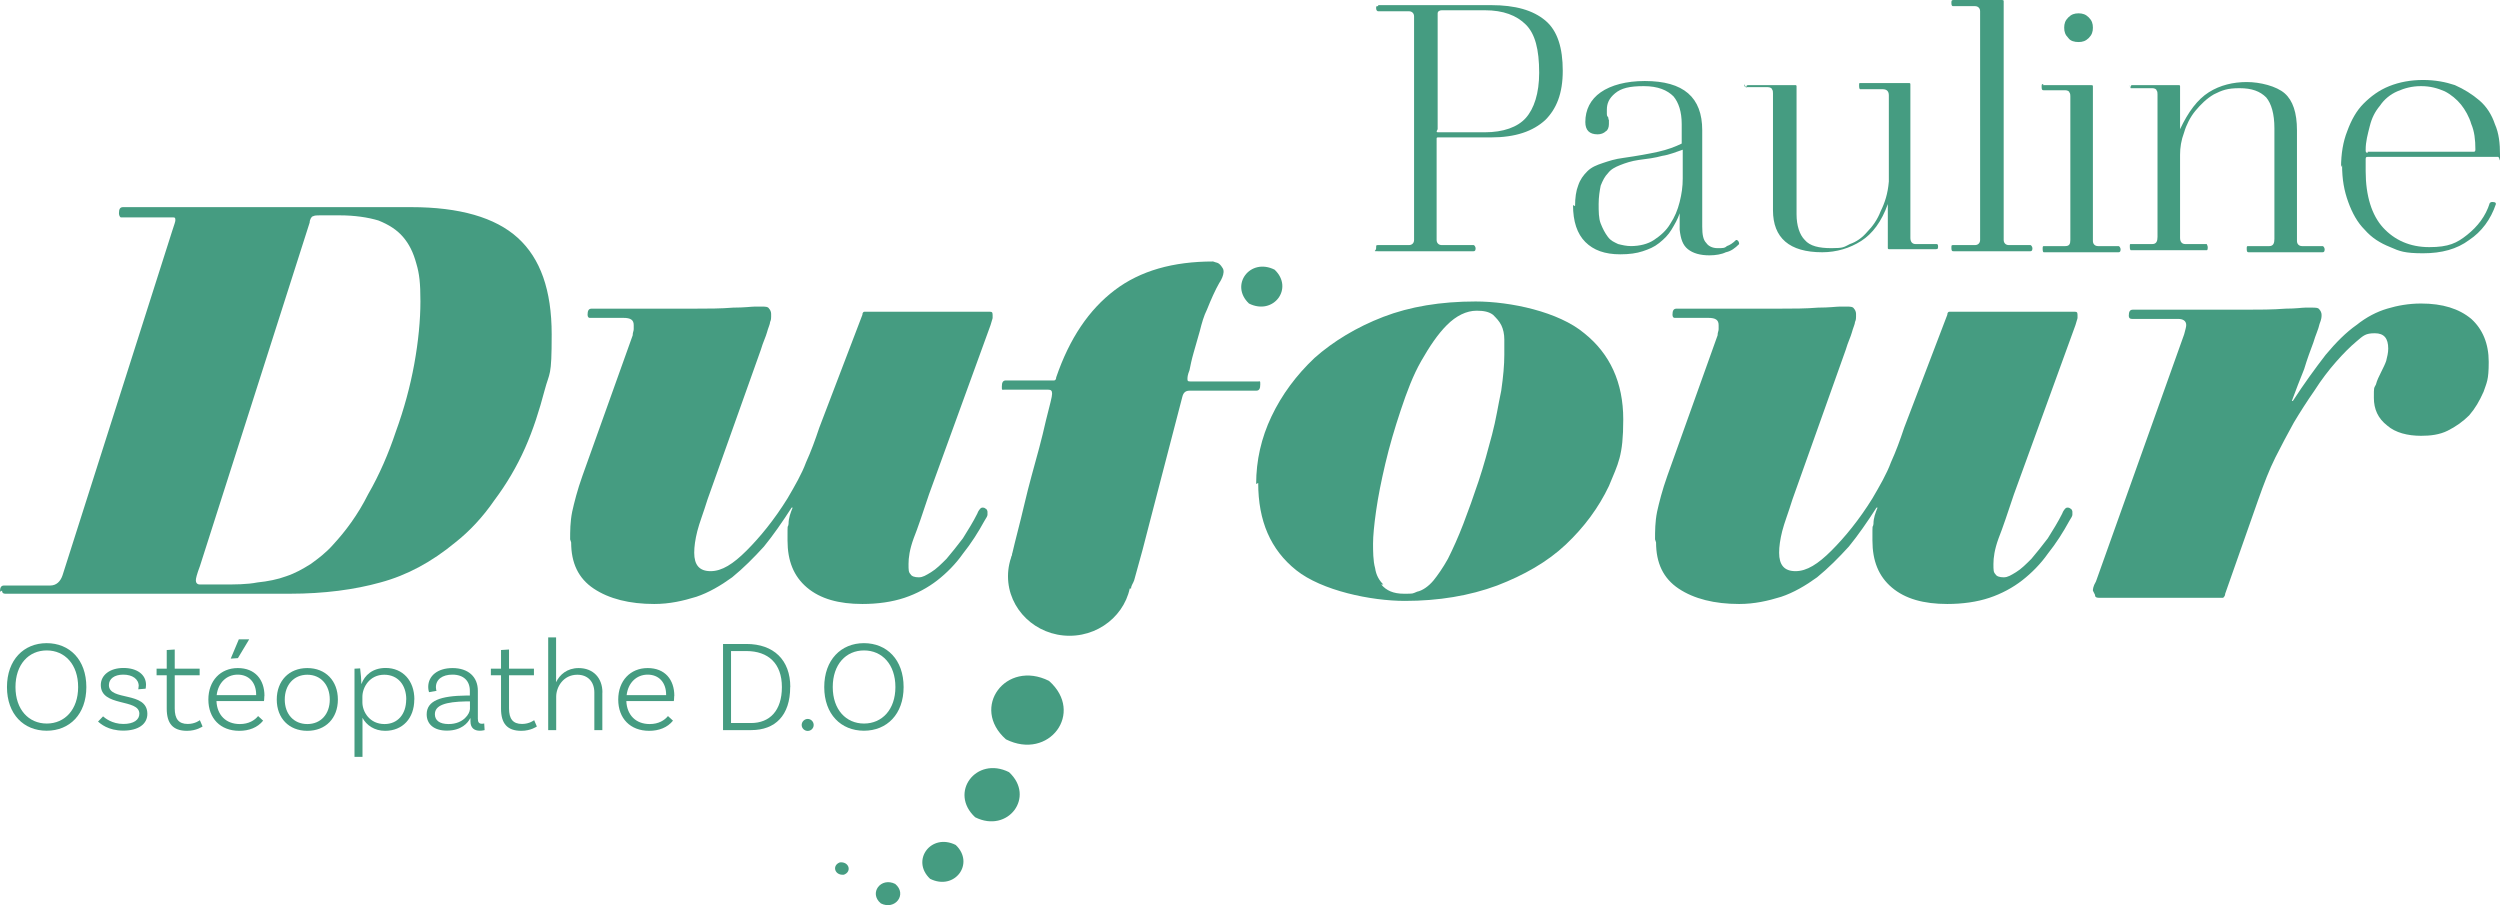 <svg xmlns="http://www.w3.org/2000/svg" id="a" data-name="Calque 2" viewBox="0 0 243.8 88.27"><defs><style>      .b {        isolation: isolate;      }      .c {        fill: #459c81;      }    </style></defs><path class="c" d="M140.1,12.8s0,.1.1.1h4.6c1.8,0,3.2-.5,4-1.4s1.3-2.4,1.3-4.4h0c0-2.3-.4-3.8-1.3-4.7-.9-.9-2.2-1.4-4-1.4h-4.2c-.2,0-.4.1-.4.3v11.3l-.1.2h0ZM134.4.5h11c2.4,0,4.1.5,5.3,1.5s1.7,2.7,1.7,4.9-.6,3.7-1.7,4.8c-1.2,1.1-2.9,1.7-5.3,1.7h-5.2s-.1,0-.1.1v9.9c0,.3.2.5.5.5h3.1c.1,0,.2.2.2.3s0,.3-.2.3h-9.3c-.6,0-.2,0-.2-.3s0-.3.2-.3h3c.3,0,.5-.2.5-.5V1.6c0-.3-.2-.5-.5-.5h-3c-.1,0-.2-.1-.2-.3s0-.2.2-.2"></path><path class="c" d="M159,24c.9,0,1.7-.2,2.3-.6s1.2-.9,1.6-1.6c.4-.6.7-1.3.9-2.1.2-.8.3-1.5.3-2.3v-2.8h0c-.6.2-1.3.5-2,.6-.7.2-1.5.3-2.3.4-.7.1-1.3.3-1.8.5s-.9.4-1.2.8c-.3.3-.5.7-.7,1.2-.1.5-.2,1.1-.2,1.8s0,1.4.2,1.9.4.9.7,1.3.6.5,1,.7c.4.1.8.2,1.3.2M153.6,20.1c0-.8.1-1.5.3-2,.2-.6.5-1,.9-1.4s.9-.6,1.5-.8,1.2-.4,2-.5c1.4-.2,2.5-.4,3.4-.6s1.7-.5,2.3-.8v-1.9c0-1.2-.3-2.1-.8-2.7-.6-.6-1.5-1-2.9-1s-2.2.2-2.8.7-.8,1-.8,1.6,0,.3,0,.4,0,.2.1.3,0,.2.1.3v.4c0,.3-.1.6-.3.7-.2.2-.5.3-.8.3-.8,0-1.2-.4-1.2-1.2,0-1.2.5-2.2,1.5-2.9,1-.7,2.5-1.1,4.3-1.1,3.8,0,5.6,1.6,5.6,4.8v9.4c0,.8.1,1.3.4,1.6.2.3.6.5,1.1.5s.7,0,.9-.2c.3-.1.6-.3.9-.6.2,0,.3.2.3.4-.4.4-.8.7-1.3.8-.4.2-1,.3-1.6.3-.9,0-1.6-.2-2.1-.6s-.7-1-.8-1.9v-1.6h0c-.2.6-.5,1.1-.8,1.6s-.7.9-1.2,1.3-1,.6-1.6.8c-.6.2-1.3.3-2.2.3-1.5,0-2.6-.4-3.4-1.2-.8-.8-1.2-2-1.2-3.6"></path><path class="c" d="M170.3,8.6c0-.2,0-.3.2-.3h4.6s.1,0,.1.1v12.5c0,1.1.3,2,.8,2.5.5.6,1.4.8,2.6.8s1.2-.1,1.8-.4c.6-.2,1.2-.6,1.7-1.2.5-.5,1-1.2,1.3-2,.4-.8.7-1.7.8-2.9v-8.4c0-.4-.2-.6-.6-.6h-2.2s-.1,0-.1-.3,0-.3.1-.3h4.8s.1,0,.1.1v15c0,.4.2.6.5.6h2c.1,0,.2,0,.2.2s0,.3-.2.3h-4.6s-.1,0-.1-.1v-4.3h0c-.6,1.7-1.5,2.9-2.6,3.6s-2.4,1.1-3.8,1.1c-3.2,0-4.8-1.4-4.8-4.1v-11.4c0-.1,0-.3-.1-.4,0-.1-.2-.2-.4-.2h-2.1c-.1,0-.2,0-.2-.3"></path><path class="c" d="M190.3.3c0-.2,0-.3.2-.3h4.7c.1,0,.2,0,.2.1v23.3c0,.3.2.5.5.5h2.1c.1,0,.2.2.2.3s0,.3-.2.3h-7.5c-.1,0-.2,0-.2-.3s0-.3.2-.3h2.1c.3,0,.5-.2.5-.5V1.1c0-.3-.2-.5-.5-.5h-2.1c-.1,0-.2,0-.2-.3"></path><path class="c" d="M201.3,2.7c0-.4.1-.7.4-1,.3-.3.6-.4,1-.4s.7.1,1,.4.4.6.4,1-.1.7-.4,1c-.3.3-.6.4-1,.4s-.8-.1-1-.4c-.3-.3-.4-.6-.4-1M199.2,8.3h4.7c.1,0,.2,0,.2.1v15.1c0,.3.2.5.5.5h2c.1,0,.2.2.2.3s0,.3-.2.3h-7.3s-.1,0-.1-.3,0-.3.2-.3h2c.4,0,.5-.2.5-.6v-14c0-.1,0-.3-.1-.4,0-.1-.2-.2-.4-.2h-2.1c-.1,0-.2,0-.2-.3s0-.3.2-.3"></path><path class="c" d="M207.8,8.6c0-.2,0-.3.1-.3h4.6s.1,0,.1.1v4.2h0c.8-1.7,1.7-2.9,2.8-3.6,1.1-.7,2.4-1,3.7-1s2.9.4,3.7,1.1c.8.7,1.2,1.9,1.2,3.6v10.8c0,.3.2.5.5.5h2c.1,0,.2.2.2.3s0,.3-.2.3h-7.2c-.1,0-.2,0-.2-.3s0-.3.2-.3h2c.4,0,.5-.3.5-.7v-10.8c0-1.4-.3-2.4-.8-3-.6-.6-1.4-.9-2.6-.9s-1.7.2-2.5.6c-.7.4-1.3,1-1.8,1.6s-.9,1.4-1.1,2.1c-.3.8-.4,1.5-.4,2.2v8.1c0,.4.2.6.5.6h2.1s.1.2.1.3,0,.3-.1.3h-7.4s-.1,0-.1-.3,0-.3.1-.3h2.1c.4,0,.5-.3.5-.7v-13.9c0-.1,0-.3-.1-.4,0-.1-.2-.2-.4-.2h-2.1s-.1,0-.1-.3"></path><path class="c" d="M230.9,14.8h10.3c.1,0,.2,0,.2-.2h0c0-1-.1-1.8-.4-2.5-.2-.7-.6-1.4-1-1.9s-1-1-1.6-1.3c-.7-.3-1.4-.5-2.3-.5s-1.6.2-2.3.5-1.3.8-1.7,1.4c-.5.6-.8,1.2-1,2s-.4,1.5-.4,2.3h0c0,.2,0,.3.2.3M228.3,16.3c0-1.3.2-2.5.6-3.5.4-1.1.9-2,1.6-2.7.7-.7,1.5-1.3,2.5-1.7s2.1-.6,3.3-.6,2.2.2,3.1.5c.9.4,1.7.9,2.4,1.5s1.2,1.4,1.5,2.3c.4.9.5,1.9.5,3s0,.2-.2.2h-12.7c-.1,0-.2,0-.2.2v1.2c0,2.4.6,4.3,1.7,5.5,1.1,1.2,2.6,1.9,4.5,1.9s2.7-.4,3.7-1.2c1-.8,1.8-1.8,2.2-3.1,0,0,.1-.1.2-.1.2,0,.4,0,.4.2-.5,1.5-1.4,2.7-2.6,3.5-1.2.9-2.7,1.3-4.5,1.3s-2.3-.2-3.2-.6c-1-.4-1.8-.9-2.5-1.7-.7-.7-1.2-1.6-1.6-2.7-.4-1.1-.6-2.2-.6-3.6"></path><path class="c" d="M55.6,52.6c0-.8,0-1.7.2-2.7.2-.9.5-2.1,1-3.5l4.9-13.7c0-.3.1-.4.1-.6v-.4c0-.5-.3-.7-1-.7h-3.3c-.1,0-.2-.1-.2-.3,0-.4.1-.6.4-.6h10.1c1.2,0,2.5,0,3.7-.1,1.1,0,1.8-.1,2.1-.1h.7c.3,0,.6,0,.7.2.1.1.2.3.2.5v.3c0,.1,0,.3-.1.5,0,.2-.2.6-.3,1-.1.4-.4,1-.6,1.7l-5.2,14.6c-.4,1.3-.8,2.3-1,3.1s-.3,1.5-.3,2.1c0,1.2.5,1.8,1.6,1.8s2.2-.7,3.5-2,2.7-3,4-5.1c.7-1.2,1.4-2.4,1.8-3.5.5-1.1.9-2.2,1.3-3.4l4.2-11c0-.2.1-.3.2-.3h12.1c.3,0,.4,0,.4.3v.3c0,.1-.1.3-.2.7l-6,16.5c-.6,1.8-1.1,3.3-1.5,4.3-.4,1.1-.5,1.9-.5,2.5s0,.8.2,1c.1.2.4.3.8.3s.7-.2,1.2-.5,1-.8,1.5-1.3c.5-.6,1-1.2,1.6-2,.5-.8,1-1.6,1.4-2.4.1-.3.3-.5.3-.5,0,0,.1-.1.2-.1s.2,0,.3.1c.1,0,.2.2.2.3v.3c0,.1-.1.3-.3.6-.6,1.1-1.3,2.2-2.1,3.2-.7,1-1.6,1.9-2.5,2.6-.9.7-2,1.3-3.2,1.7s-2.6.6-4.1.6c-2.3,0-4.1-.5-5.4-1.6s-1.9-2.6-1.9-4.6,0-1,.1-1.6c0-.6.2-1.1.4-1.6h-.1c-.9,1.4-1.8,2.7-2.7,3.8-1,1.1-2,2.1-3.1,3-1.1.8-2.3,1.5-3.5,1.9-1.3.4-2.6.7-4.1.7-2.4,0-4.4-.5-5.9-1.5s-2.2-2.5-2.2-4.5"></path><path class="c" d="M134.7,57c.5.6,1.2.9,2.2.9s.8,0,1.3-.2c.5-.1,1.1-.5,1.6-1.1.4-.5.9-1.2,1.4-2.1.5-1,1-2.1,1.5-3.4.5-1.3,1-2.7,1.5-4.2s.9-3,1.3-4.5c.4-1.5.6-2.9.9-4.3.2-1.4.3-2.5.3-3.5v-1.5c0-.5-.1-1-.3-1.4s-.5-.7-.8-1c-.4-.3-.9-.4-1.6-.4-1,0-2,.5-2.9,1.4s-1.7,2.1-2.5,3.5-1.4,3-2,4.8-1.1,3.5-1.5,5.2-.7,3.2-.9,4.6c-.2,1.4-.3,2.5-.3,3.2s0,1.7.2,2.4c.1.7.4,1.2.8,1.6M122.5,47.2c0-2.3.5-4.5,1.5-6.6s2.4-4,4.2-5.7c1.8-1.6,4.1-3,6.7-4s5.6-1.5,9-1.5,8.1,1,10.6,3.1c2.5,2,3.8,4.8,3.8,8.4s-.5,4.3-1.4,6.5c-1,2.1-2.4,4-4.2,5.7s-4.1,3-6.7,4c-2.7,1-5.7,1.5-9,1.5s-8.1-1-10.6-3c-2.5-2-3.7-4.8-3.7-8.5"></path><path class="c" d="M161.4,52.6c0-.8,0-1.7.2-2.7.2-.9.5-2.1,1-3.5l4.9-13.7c0-.3.1-.4.1-.6v-.4c0-.5-.3-.7-1-.7h-3.3c-.1,0-.2-.1-.2-.3,0-.4.1-.6.4-.6h10.1c1.2,0,2.5,0,3.7-.1,1.1,0,1.8-.1,2.1-.1h.7c.3,0,.6,0,.7.2.1.1.2.3.2.5v.3c0,.1,0,.3-.1.5,0,.2-.2.6-.3,1-.1.4-.4,1-.6,1.7l-5.2,14.6c-.4,1.3-.8,2.3-1,3.1s-.3,1.5-.3,2.1c0,1.2.5,1.8,1.6,1.8s2.2-.7,3.5-2,2.7-3,4-5.1c.7-1.2,1.4-2.4,1.8-3.5.5-1.1.9-2.2,1.3-3.4l4.2-11c0-.2.1-.3.2-.3h12.1c.3,0,.4,0,.4.3v.3c0,.1-.1.3-.2.7l-6,16.5c-.6,1.8-1.1,3.3-1.5,4.3-.4,1.1-.5,1.9-.5,2.5s0,.8.2,1c.1.2.4.3.8.3s.7-.2,1.2-.5,1-.8,1.5-1.3c.5-.6,1-1.2,1.6-2,.5-.8,1-1.6,1.4-2.4.1-.3.3-.5.3-.5,0,0,.1-.1.2-.1s.2,0,.3.1c.1,0,.2.2.2.3v.3c0,.1-.1.3-.3.6-.6,1.1-1.3,2.2-2.1,3.2-.7,1-1.6,1.9-2.5,2.6-.9.7-2,1.3-3.2,1.7s-2.6.6-4.1.6c-2.3,0-4.1-.5-5.4-1.6-1.3-1.1-1.9-2.6-1.9-4.6s0-1,.1-1.6c0-.6.2-1.1.4-1.6h-.1c-.9,1.4-1.8,2.7-2.7,3.8-1,1.1-2,2.1-3.1,3-1.1.8-2.3,1.5-3.5,1.9-1.3.4-2.6.7-4.1.7-2.4,0-4.4-.5-5.9-1.5s-2.2-2.5-2.2-4.5"></path><path class="c" d="M204.1,57.6c0-.1,0-.4.3-.9l8.6-24.1c.1-.4.2-.7.2-.9,0-.4-.3-.6-.8-.6h-4.5c-.2,0-.3-.1-.3-.3,0-.4.1-.6.4-.6h11.1c1.2,0,2.5,0,3.8-.1,1,0,1.6-.1,1.9-.1h.7c.3,0,.6,0,.7.2.1.1.2.3.2.5s0,.4-.2.9c-.1.5-.4,1.1-.6,1.8-.3.8-.6,1.6-.9,2.6-.4,1-.8,2-1.2,3.1h.1c1.1-1.7,2.2-3.2,3.2-4.5,1-1.2,2-2.2,3-2.9,1-.8,2-1.3,3-1.6s2.1-.5,3.3-.5c2.1,0,3.7.5,4.9,1.5,1.1,1,1.7,2.4,1.7,4.2s-.2,2-.5,2.9c-.4.9-.8,1.6-1.4,2.3-.6.6-1.3,1.1-2.1,1.5s-1.7.5-2.6.5c-1.3,0-2.5-.3-3.3-1-.9-.7-1.3-1.6-1.3-2.7s0-.9.2-1.3c.1-.4.3-.8.5-1.2s.4-.8.5-1.1c.1-.4.2-.8.2-1.2,0-1-.4-1.5-1.3-1.5s-1.1.2-1.8.8c-.6.5-1.3,1.2-2,2s-1.4,1.7-2.1,2.8c-.7,1-1.4,2.1-2,3.1-.6,1.1-1.2,2.2-1.8,3.4s-1.1,2.5-1.7,4.2l-3.2,9.1c0,.2-.1.3-.2.4h-12.1c-.3,0-.4-.1-.4-.3"></path><path class="c" d="M19.6,57h2c1.3,0,2.5,0,3.5-.2,1-.1,2-.3,2.8-.6.9-.3,1.6-.7,2.4-1.2.7-.5,1.5-1.1,2.2-1.9,1.2-1.3,2.4-2.9,3.4-4.9,1.1-1.9,2-4,2.7-6.1.8-2.2,1.4-4.4,1.8-6.6.4-2.2.6-4.3.6-6.1s-.1-2.7-.4-3.7c-.3-1.1-.7-1.9-1.3-2.6s-1.4-1.2-2.4-1.6c-1-.3-2.3-.5-3.8-.5h-1.9c-.3,0-.5,0-.7.1-.1,0-.3.3-.3.6l-10.7,33.5c-.3.8-.4,1.2-.4,1.4s.1.4.4.4M0,57.7c0-.4.1-.6.4-.6h4.5c.6,0,1-.4,1.2-1l10.7-33.6c.2-.6.3-.9.3-1,0-.2,0-.3-.2-.3h-5.1c-.1,0-.2-.2-.2-.4,0-.4.1-.6.4-.6h28.1c4.7,0,8.2,1,10.4,3s3.3,5.1,3.3,9.4-.2,3.6-.7,5.5-1.1,3.8-1.9,5.6c-.8,1.8-1.8,3.5-3,5.1-1.1,1.6-2.4,3-3.8,4.1-2.3,1.9-4.7,3.2-7.3,3.9-2.5.7-5.5,1.1-8.8,1.1H.5c-.2,0-.3-.1-.3-.3"></path><path class="c" d="M121.8,29.6c2.4,1.2,4.4-1.5,2.5-3.3-2.4-1.2-4.4,1.5-2.5,3.3"></path><path class="c" d="M98.1,72.1c4.2,2.1,7.7-2.6,4.2-5.7-4.2-2.1-7.7,2.6-4.2,5.7"></path><path class="c" d="M95.1,79.7c3.2,1.6,5.9-2,3.3-4.4-3.2-1.6-5.9,2-3.3,4.4"></path><path class="c" d="M90.7,85.7c2.4,1.2,4.4-1.5,2.5-3.3-2.4-1.2-4.4,1.5-2.5,3.3"></path><path class="c" d="M85.9,88.1c1.4.7,2.6-.9,1.4-1.9-1.4-.7-2.6.9-1.4,1.9"></path><path class="c" d="M81.9,84.1c-.8.3-.5,1.3.4,1.2.8-.3.5-1.3-.4-1.2"></path><path class="c" d="M118.3,25.5c-3.9,0-7.1.9-9.6,2.8s-4.4,4.7-5.7,8.5c0,.2-.1.3-.2.3h-4.7c-.3,0-.4.2-.4.6s0,.3.3.3h4.2c.3,0,.4.1.4.4s-.2,1-.6,2.6c-.4,1.8-.9,3.6-1.4,5.4-.5,1.8-.9,3.7-1.4,5.6-.3,1.2-.7,2.7-.8,3.8l11.9,1.6c0-.3.2-.5.3-.8.6-2.1,1.1-4,1.5-5.6l3.2-12.3c.1-.4.3-.6.7-.6h6.5c.3,0,.4-.2.4-.6s0-.3-.2-.3h-6.5c-.3,0-.4,0-.4-.2s0-.4.2-.9c.1-.5.2-1,.4-1.7s.4-1.4.6-2.1c.2-.8.4-1.5.7-2.1.4-1,.8-1.9,1.2-2.6,0,0,.7-1,.3-1.5-.3-.5-.6-.5-.6-.5"></path><path class="c" d="M110.3,56.2c0,3.2-2.7,5.8-6,5.8s-6-2.6-6-5.8,2.7-5.8,6-5.8,6,2.6,6,5.8"></path><g class="b"><g class="b"><g class="b"><path class="c" d="M8.42,67c0,2.65-1.63,4.26-3.87,4.26s-3.87-1.61-3.87-4.26,1.64-4.28,3.87-4.28,3.87,1.61,3.87,4.28ZM7.62,67c0-2.2-1.29-3.57-3.06-3.57s-3.05,1.37-3.05,3.57,1.29,3.56,3.05,3.56,3.06-1.36,3.06-3.56Z"></path></g></g><g class="b"><g class="b"><path class="c" d="M13.53,66.92c0-.72-.64-1.13-1.51-1.13s-1.4.41-1.4,1.02c0,1.59,3.73.56,3.75,2.79.01,1.04-.92,1.65-2.34,1.65-1.51,0-2.24-.69-2.47-.88l.49-.51c.17.15.87.74,1.98.74,1.01,0,1.56-.4,1.56-1,0-1.5-3.76-.63-3.76-2.8,0-.96.88-1.66,2.21-1.66s2.2.65,2.2,1.64c0,.21-.04.38-.04.38l-.72.06c.01-.06.04-.18.04-.31Z"></path></g><g class="b"><path class="c" d="M19.75,70.85s-.59.42-1.51.42c-1.4,0-1.98-.74-1.98-2.16v-3.26h-.99v-.64h.99v-1.82l.78-.05v1.87h2.43v.64h-2.43v3.24c0,1,.37,1.51,1.27,1.51.73,0,1.18-.37,1.18-.37l.27.63Z"></path></g></g><g class="b"><g class="b"><path class="c" d="M25.78,67.86c0,.32-.04.51-.04.51h-4.63c.06,1.36.92,2.24,2.28,2.24.87,0,1.45-.37,1.78-.78l.49.45c-.55.68-1.38.99-2.32.99-1.86,0-3.02-1.22-3.02-3.05s1.18-3.07,2.87-3.07,2.6,1.13,2.6,2.71ZM21.13,67.79h3.85v-.05c0-1.2-.72-1.95-1.8-1.95s-1.91.79-2.05,2ZM23.2,64.18l-.7.05.79-1.88h1.01l-1.1,1.83Z"></path><path class="c" d="M32.95,68.22c0,1.82-1.19,3.05-2.98,3.05s-2.98-1.23-2.98-3.05,1.19-3.07,2.98-3.07,2.98,1.25,2.98,3.07ZM32.16,68.22c0-1.42-.87-2.42-2.19-2.42s-2.2,1-2.2,2.42.88,2.39,2.2,2.39,2.19-.97,2.19-2.39Z"></path><path class="c" d="M40.4,68.22c0,1.83-1.14,3.05-2.84,3.05-1.05,0-1.83-.55-2.21-1.27v3.81h-.78v-8.6l.55-.03c.06.46.12,1.15.12,1.52h.01c.31-.85,1.08-1.56,2.36-1.56,1.66,0,2.8,1.23,2.8,3.07ZM39.62,68.22c0-1.45-.84-2.42-2.15-2.42-1.43,0-2.13,1.23-2.13,2.15v.54c0,.92.7,2.12,2.16,2.12,1.28,0,2.11-.96,2.11-2.39Z"></path></g></g><g class="b"><g class="b"><path class="c" d="M47.26,71.2s-.23.06-.47.06c-.52,0-.91-.26-.91-.9v-.31h-.03c-.22.45-.85,1.2-2.27,1.2-1.27,0-1.97-.63-1.97-1.59,0-1.34,1.38-1.8,3.84-1.83h.37v-.47c0-.96-.61-1.57-1.7-1.57-.97,0-1.61.46-1.61,1.23,0,.18.04.29.06.35l-.73.13s-.08-.22-.08-.51c0-1.09.93-1.84,2.37-1.84,1.54,0,2.47.86,2.47,2.21v2.73c0,.35.12.49.4.49.08,0,.17-.01.22-.03l.04.65ZM45.83,69.18v-.78h-.37c-2.01.04-3.05.37-3.05,1.25,0,.59.44.96,1.34.96,1.48,0,2.07-1.05,2.07-1.43Z"></path></g></g><g class="b"><g class="b"><path class="c" d="M52.35,70.85s-.59.42-1.51.42c-1.4,0-1.98-.74-1.98-2.16v-3.26h-.99v-.64h.99v-1.82l.78-.05v1.87h2.43v.64h-2.43v3.24c0,1,.37,1.51,1.27,1.51.73,0,1.18-.37,1.18-.37l.27.63Z"></path><path class="c" d="M58.74,67.53v3.67h-.78v-3.67c0-1.02-.61-1.73-1.66-1.73-1.37,0-2.06,1.2-2.06,2.14v3.26h-.78v-9.04h.77v4.37c.35-.74,1.08-1.38,2.2-1.38,1.43,0,2.32.97,2.32,2.38Z"></path><path class="c" d="M65.75,67.86c0,.32-.04.51-.04.51h-4.63c.06,1.36.92,2.24,2.28,2.24.87,0,1.45-.37,1.78-.78l.49.45c-.55.68-1.38.99-2.32.99-1.86,0-3.02-1.22-3.02-3.05s1.18-3.07,2.87-3.07,2.6,1.13,2.6,2.71ZM61.11,67.79h3.85v-.05c0-1.2-.72-1.95-1.8-1.95s-1.91.79-2.05,2Z"></path></g></g><g class="b"><g class="b"><path class="c" d="M77.06,67c0,2.78-1.47,4.2-3.8,4.2h-2.75v-8.4h2.28c2.66,0,4.28,1.56,4.28,4.2ZM76.25,67c0-2.29-1.32-3.51-3.47-3.51h-1.49v7.02h1.95c1.82,0,3.01-1.2,3.01-3.51Z"></path></g></g><g class="b"><g class="b"><path class="c" d="M78.77,70.11c.32,0,.58.27.58.59s-.26.58-.58.58-.59-.26-.59-.58.27-.59.59-.59Z"></path></g></g><g class="b"><g class="b"><path class="c" d="M88.12,67c0,2.65-1.63,4.26-3.87,4.26s-3.87-1.61-3.87-4.26,1.64-4.28,3.87-4.28,3.87,1.61,3.87,4.28ZM87.32,67c0-2.2-1.29-3.57-3.06-3.57s-3.05,1.37-3.05,3.57,1.29,3.56,3.05,3.56,3.06-1.36,3.06-3.56Z"></path></g></g></g></svg>